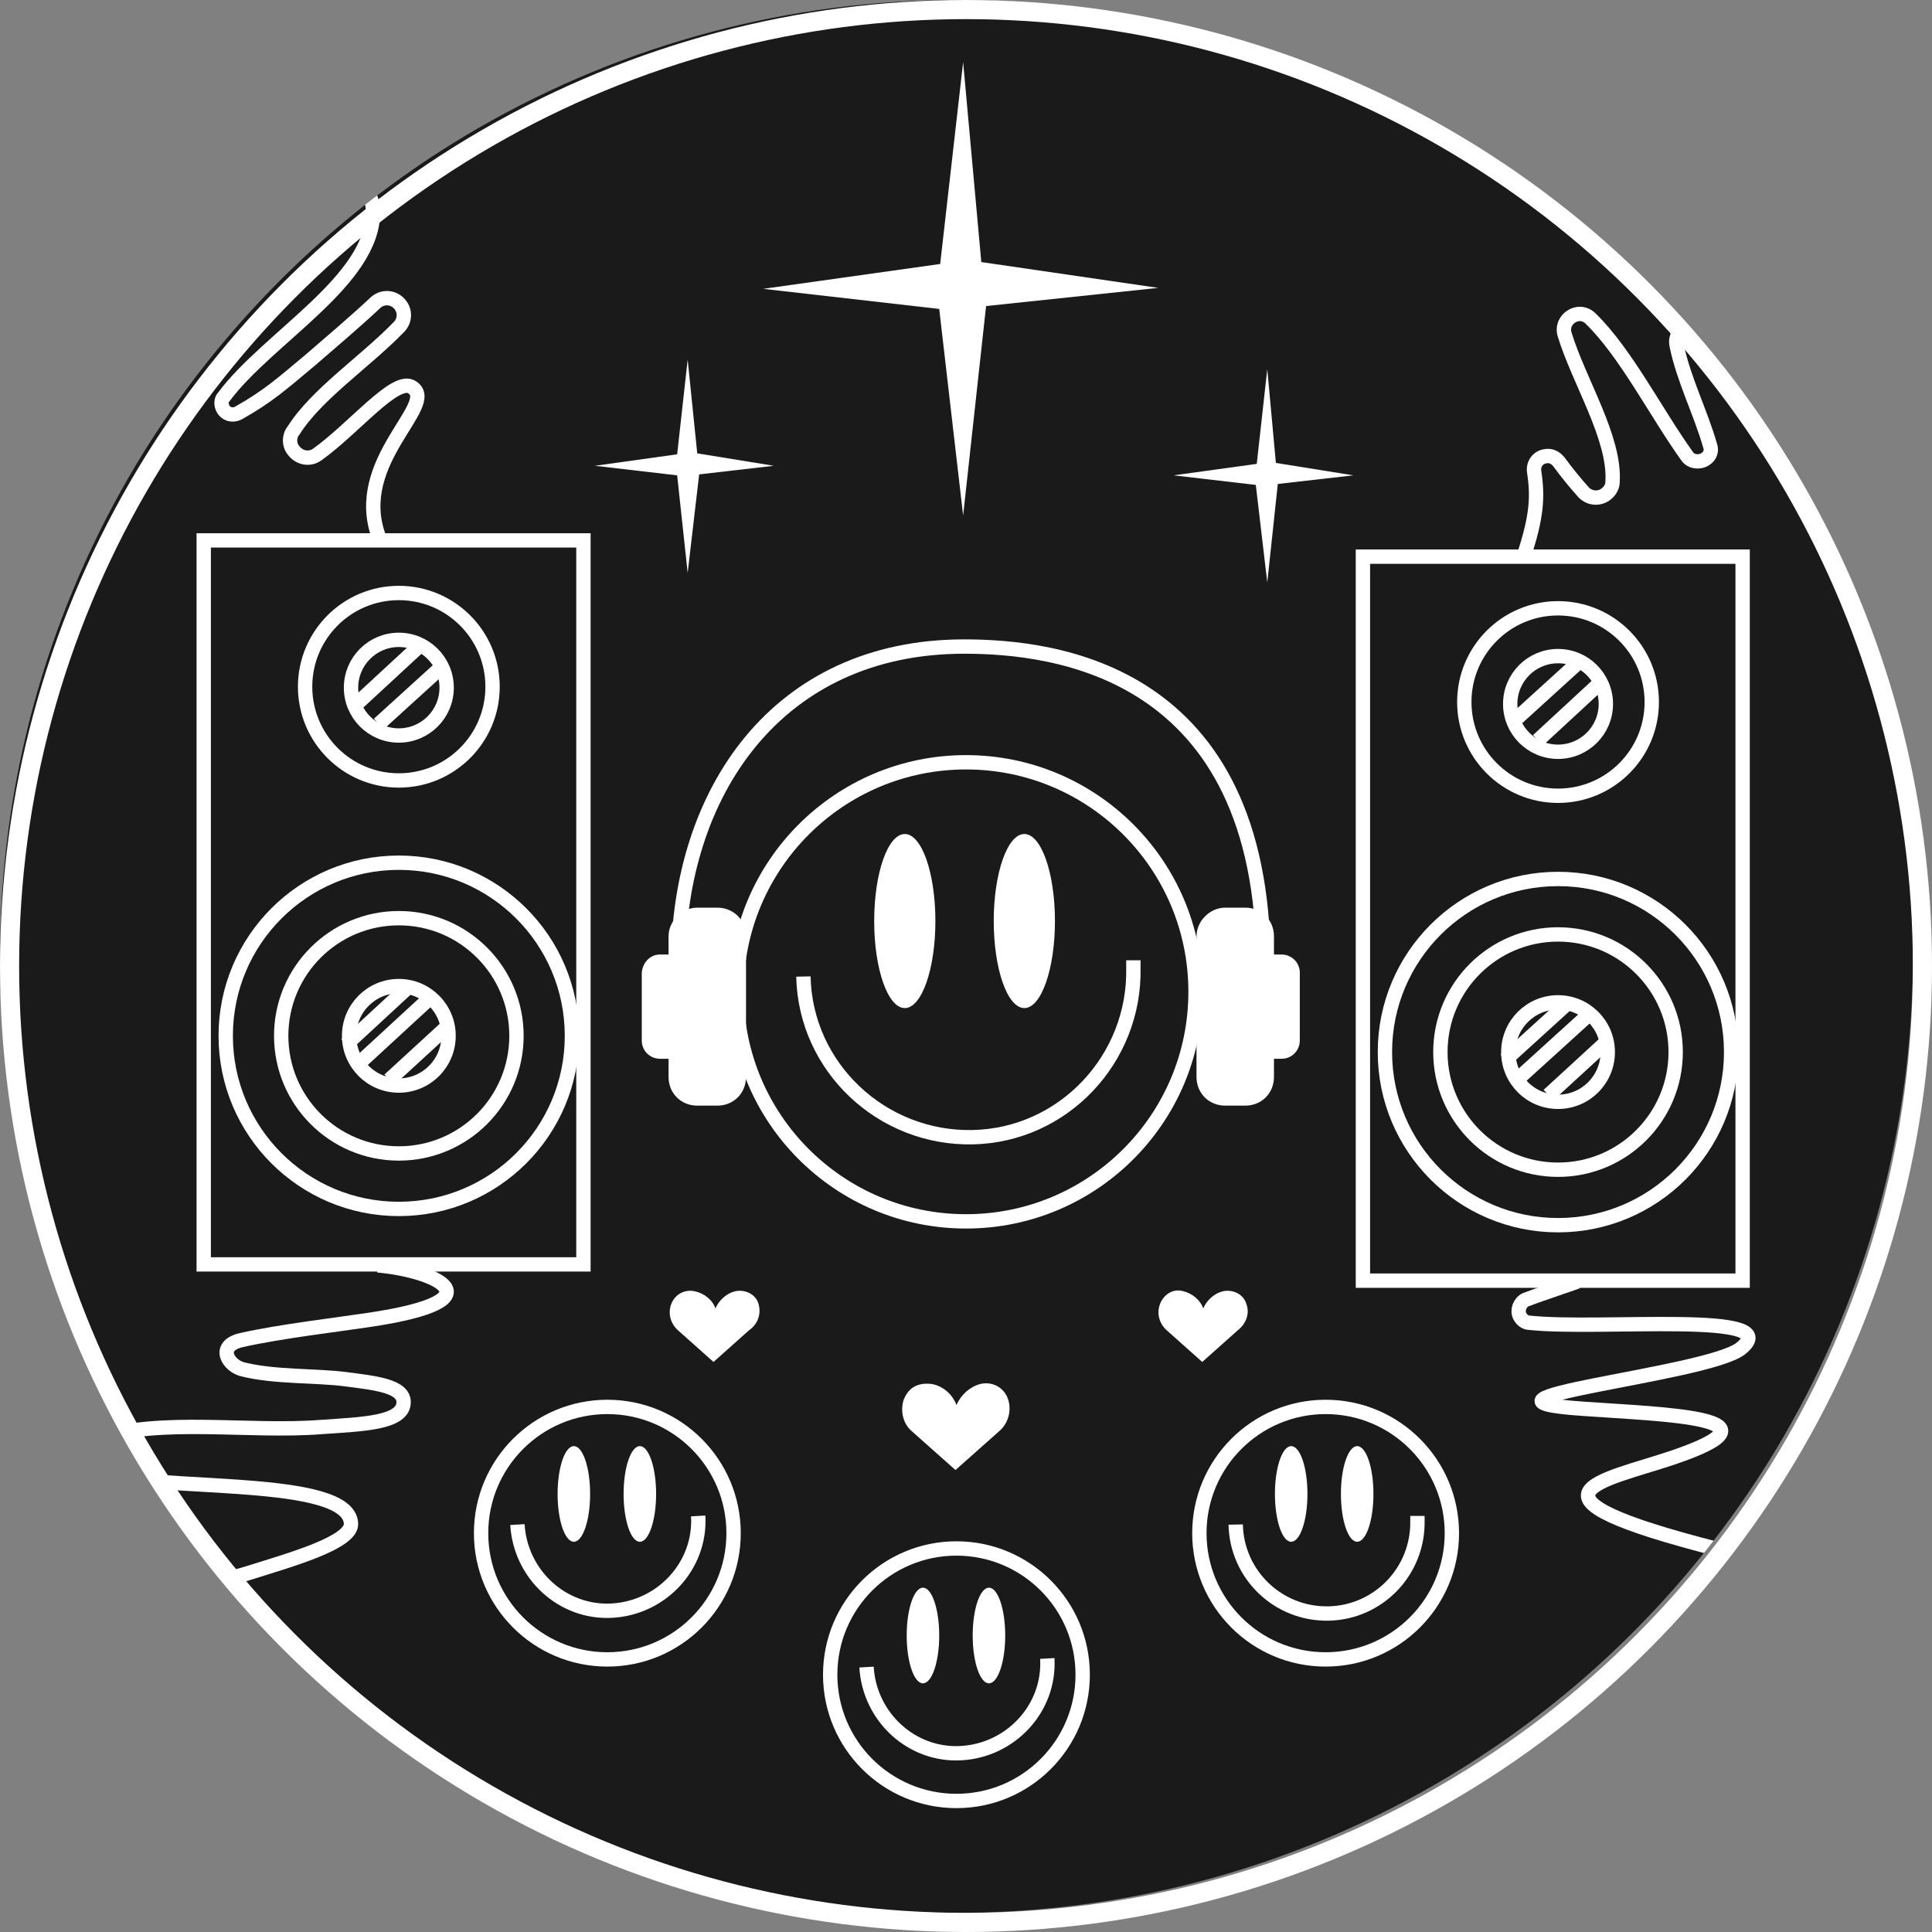 <?xml version="1.0" encoding="UTF-8"?> <!-- Generator: Adobe Illustrator 23.1.0, SVG Export Plug-In . SVG Version: 6.00 Build 0) --> <svg xmlns="http://www.w3.org/2000/svg" xmlns:xlink="http://www.w3.org/1999/xlink" id="Layer_1" x="0px" y="0px" viewBox="0 0 202 202" style="enable-background:new 0 0 202 202;" xml:space="preserve"><rect x="0" y="0" width="202" height="202" fill="#808080" stroke="none"/> <style type="text/css"> .st0{clip-path:url(#SVGID_2_);} .st1{fill:#1A1A1A;} .st2{fill:none;stroke:#FFFFFF;stroke-width:1.5;stroke-miterlimit:10;} .st3{fill:#FFFFFF;} .st4{fill:none;stroke:#FFFFFF;stroke-width:2;stroke-miterlimit:10;} </style> <title>Подарочные сертификаты</title> <g> <g> <defs> <circle id="SVGID_1_" cx="100" cy="100" r="100"></circle> </defs> <clipPath id="SVGID_2_"> <use xlink:href="#SVGID_1_" style="overflow:visible;"></use> </clipPath> <g class="st0"> <path class="st1" d="M200,100c0,55.2-44.8,100-100,100S0,155.2,0,100S44.8,0,100,0S200,44.8,200,100z"></path> <circle class="st2" cx="63.5" cy="160.3" r="13.2"></circle> <ellipse class="st3" cx="60" cy="156.2" rx="1.7" ry="5"></ellipse> <ellipse class="st3" cx="66.9" cy="156.2" rx="1.7" ry="5"></ellipse> <path class="st2" d="M54.1,159.4c0.3,5.2,4.7,9.3,9.9,9c5.2-0.3,9.3-4.7,9-9.9"></path> <circle class="st2" cx="100" cy="175.1" r="13.2"></circle> <ellipse class="st3" cx="96.5" cy="171" rx="1.7" ry="5"></ellipse> <ellipse class="st3" cx="103.4" cy="171" rx="1.7" ry="5"></ellipse> <path class="st2" d="M90.6,174.3c0.3,5.2,4.7,9.3,9.9,9c5.2-0.3,9.3-4.7,9-9.9"></path> <circle class="st2" cx="138.6" cy="160.3" r="13.2"></circle> <ellipse class="st3" cx="135" cy="156.2" rx="1.7" ry="5"></ellipse> <ellipse class="st3" cx="141.9" cy="156.2" rx="1.7" ry="5"></ellipse> <path class="st2" d="M129.2,159.4c0.1,5.2,4.4,9.4,9.7,9.3c5.2-0.1,9.4-4.4,9.3-9.7c0-0.2,0-0.4,0-0.5"></path> <line class="st2" x1="44" y1="67.4" x2="37.4" y2="73.5"></line> <line class="st2" x1="46.2" y1="69.7" x2="39.6" y2="75.7"></line> <line class="st2" x1="42.8" y1="103.1" x2="36.2" y2="109.2"></line> <line class="st2" x1="45" y1="104.3" x2="37.4" y2="111.3"></line> <line class="st2" x1="46.8" y1="107.3" x2="40.7" y2="112.9"></line> <circle class="st2" cx="41.7" cy="108.3" r="18.1"></circle> <circle class="st2" cx="41.7" cy="108.3" r="12.3"></circle> <circle class="st2" cx="41.7" cy="108.3" r="5.2"></circle> <circle class="st2" cx="41.7" cy="71.9" r="5"></circle> <circle class="st2" cx="41.7" cy="71.8" r="9.8"></circle> <rect x="21.3" y="56.5" class="st2" width="39.7" height="75.7"></rect> <line class="st2" x1="165.2" y1="69.1" x2="158.6" y2="75.1"></line> <line class="st2" x1="167.4" y1="71.3" x2="160.8" y2="77.4"></line> <line class="st2" x1="164" y1="104.8" x2="157.4" y2="110.8"></line> <line class="st2" x1="166.2" y1="106" x2="158.6" y2="112.9"></line> <line class="st2" x1="168" y1="108.9" x2="161.9" y2="114.5"></line> <circle class="st2" cx="162.9" cy="110" r="18.1"></circle> <circle class="st2" cx="162.9" cy="110" r="12.3"></circle> <circle class="st2" cx="162.9" cy="110" r="5.2"></circle> <circle class="st2" cx="162.9" cy="73.6" r="5"></circle> <circle class="st2" cx="162.9" cy="73.4" r="9.8"></circle> <rect x="142.5" y="58.2" class="st2" width="39.7" height="75.7"></rect> <polygon class="st3" points="100.7,53.9 98.2,32.3 79.8,30.2 98.3,27.6 100.7,6.5 102.6,27.4 121.1,30.1 103.1,32 "></polygon> <polygon class="st3" points="132.5,60.9 131.3,50.7 122.7,49.7 131.4,48.5 132.5,38.6 133.4,48.4 141.5,49.7 133.6,50.6 "></polygon> <polygon class="st3" points="71.9,59.9 70.8,49.7 62.2,48.7 70.8,47.5 71.9,37.6 72.9,47.4 80.9,48.7 73.1,49.6 "></polygon> <path class="st3" d="M105.4,146.3c-0.4-1.2-1.6-1.9-2.9-1.6c-1.1,0.3-2,1.1-2.5,2.2c-0.4-1.1-1.4-2-2.6-2.2 c-1.8-0.2-2.5,0.7-2.9,1.6c-0.4,1.2-0.1,2.6,0.9,3.4l4.5,4v0.1l0,0l0,0v-0.1l4.5-4C105.4,148.9,105.8,147.5,105.4,146.3z"></path> <path class="st3" d="M79.3,136.3c-0.3-1-1.4-1.5-2.4-1.3c-0.9,0.2-1.7,0.9-2.1,1.8c-0.3-0.9-1.2-1.6-2.2-1.8 c-1-0.2-2,0.3-2.4,1.3c-0.4,1-0.1,2.1,0.7,2.8l3.7,3.3l0,0l0,0l0,0l0,0l3.7-3.3C79.3,138.4,79.6,137.3,79.3,136.3z"></path> <path class="st3" d="M130.3,136.3c-0.3-1-1.4-1.5-2.4-1.3c-0.9,0.2-1.7,0.9-2.1,1.8c-0.3-0.9-1.2-1.6-2.1-1.8 c-1-0.3-2,0.3-2.4,1.3c-0.4,1-0.1,2.1,0.7,2.8l3.7,3.3l0,0l0,0l0,0l0,0l3.7-3.3C130.3,138.4,130.7,137.3,130.3,136.3z"></path> <path class="st2" d="M164.9,134c-0.5,0.2-4.4,1.5-5.4,1.9c-0.6,0.3-0.9,1.1-0.6,1.7c0.2,0.4,0.6,0.7,1,0.7 c7.4,0.8,27.1-1.3,22.1,2.7c-3.6,2.8-31.4,5.3-16.4,6.3c8.4,0.6,21.7,0.9,9.3,5.1c-7.4,2.5-17.6,3.9,4.8,9.6"></path> <path class="st2" d="M39.5,132.3c5.8,0.5,13.2,3.6-0.9,5.7c-3.3,0.5-9.3,1.2-13.3,2.1c-2.8,0.6-1.4,2.8,0.2,3.1 c3.3,0.8,7.5,0.6,10.6,1s6.1,0.7,6.1,2.4c0,2.2-4.3,2.3-8.6,2.6c-7.6,0.6-16.7-1-23.5,1.2c-1,0.3-1.5,1.4-1.2,2.4 c0.2,0.6,0.6,1,1.2,1.2c6.6,2,26.4,0.3,26.6,5.3c0.1,2-6.4,3.8-10.5,5.1c-5.2,1.6-10.9,2.6-16.2,4.4"></path> <path class="st2" d="M159.3,58.2c1.4-4.2,1.5-6.3,1.1-8.9c-0.1-0.8,0.4-1.5,1.2-1.6c0.5-0.1,1,0.1,1.4,0.6 c0.8,1.1,1.7,2.2,2.6,3.2c0.7,0.7,1.8,0.7,2.5,0c0.3-0.3,0.5-0.7,0.5-1.1c0.3-4.6-3.5-10.5-5-15.4c-0.3-0.9,0.2-1.8,1.1-2.1 c0.6-0.2,1.2,0,1.6,0.4c3.7,3.6,6.8,9.8,10.1,14.4c0.4,0.6,1.3,0.7,1.9,0.3c0.5-0.3,0.7-0.9,0.5-1.4c-1-3.5-2.8-7-3.5-10.5 c-0.2-0.9,0.4-1.9,1.4-2c0.7-0.1,1.4,0.2,1.8,0.8c0.7,1.4,1.6,2.6,2.5,3.8c2.2,2.3,3,4.1,6.4,7.1"></path> <path class="st2" d="M39.6,56.1c-2.9-7.9,6.3-13.8,3.5-15.6c-1.7-1.2-6,4.2-9.9,7c-0.8,0.6-1.9,0.4-2.5-0.4 c-0.5-0.6-0.5-1.5,0-2.1c2.4-3.8,7.4-7.1,11-10.8c0.7-0.7,0.7-1.8,0-2.5c-0.7-0.7-1.8-0.7-2.5,0c-1.9,1.8-5.2,4.6-6.7,5.9 c-3,2.5-4.4,3.8-7.6,5.6c-0.6,0.3-1.3,0.1-1.6-0.5c-0.2-0.4-0.2-0.9,0.1-1.2C28,35.3,39.1,29.3,39,22.1c-0.1-4.5-5.1-2.2-8.8-1 c-6.1,2-11.8,5.4-17.6,8.2"></path> </g> </g> <path class="st3" d="M72.9,94.9h2.1c1.7,0,3,1.3,3,3v14.7c0,1.7-1.3,3-3,3h-2.1c-1.7,0-3-1.3-3-3V97.9 C69.9,96.3,71.3,94.9,72.9,94.9z"></path> <path class="st3" d="M128.1,94.9h2.1c1.7,0,3,1.3,3,3v14.7c0,1.7-1.3,3-3,3h-2.1c-1.7,0-3-1.3-3-3V97.9 C125.1,96.3,126.5,94.9,128.1,94.9z"></path> <path class="st2" d="M70.9,100.9c0-18.1,10.4-33.3,29.9-33.3c9.4,0,31.3,2.4,31.3,33.3"></path> <path class="st3" d="M69,99.8h3.7c1,0,1.9,0.8,1.9,1.9v7.1c0,1-0.8,1.9-1.9,1.9H69c-1,0-1.9-0.8-1.9-1.9v-7.1 C67.2,100.6,68,99.8,69,99.8z"></path> <path class="st3" d="M130.3,99.8h3.7c1,0,1.9,0.8,1.9,1.9v7.1c0,1-0.8,1.9-1.9,1.9h-3.7c-1,0-1.9-0.8-1.9-1.9v-7.1 C128.4,100.6,129.2,99.8,130.3,99.8z"></path> <circle class="st2" cx="101" cy="103.7" r="24"></circle> <ellipse class="st3" cx="94.6" cy="96.3" rx="3.2" ry="9.1"></ellipse> <ellipse class="st3" cx="107.1" cy="96.3" rx="3.2" ry="9.1"></ellipse> <path class="st2" d="M84,102.1c0.2,9.5,8.2,17,17.7,16.8c9.5-0.2,17-8.2,16.8-17.7c0-0.3,0-0.5,0-0.8"></path> <circle class="st4" cx="101" cy="101" r="100"></circle> </g> </svg> 